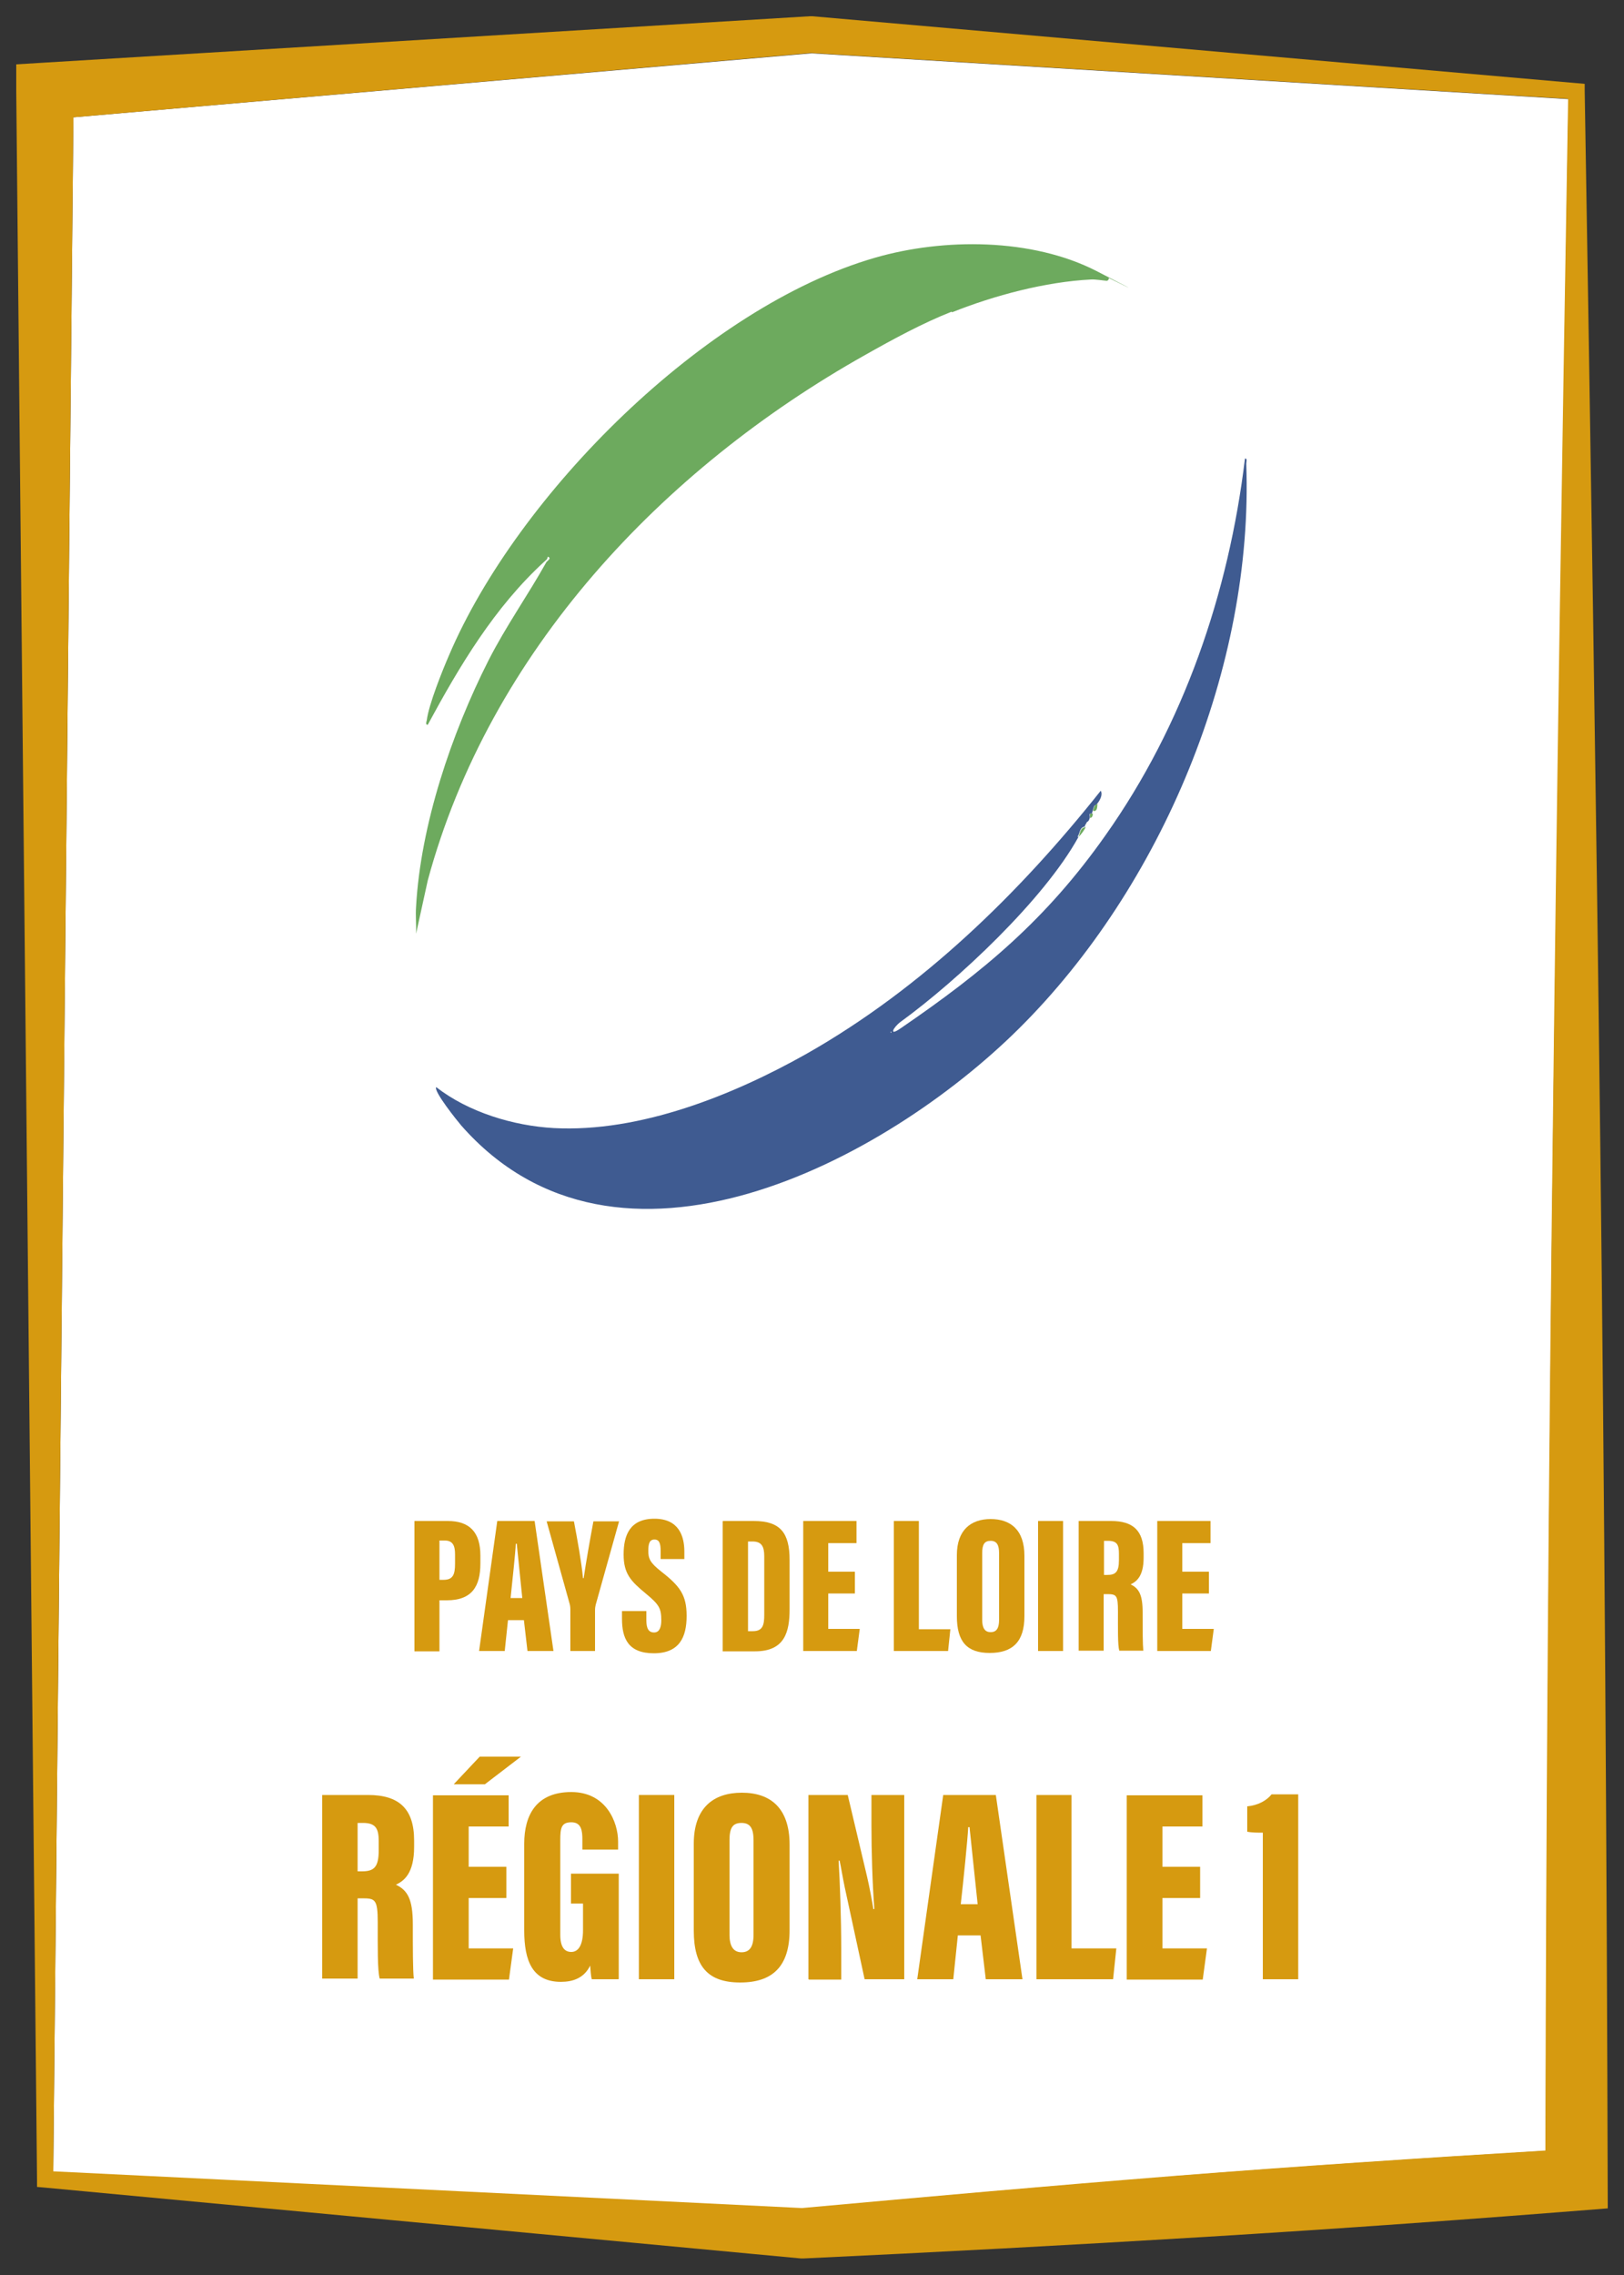 <?xml version="1.0" encoding="UTF-8"?>
<svg id="Logos" xmlns="http://www.w3.org/2000/svg" viewBox="0 0 500 700">
  <rect x="0" y="0" width="500" height="700" fill="#333333" stroke="none"/>
  <defs>
    <style>
      .cls-1 {
        fill: #3f5b91;
      }

      .cls-2 {
        fill: #fff;
      }

      .cls-3 {
        fill: #6daa5e;
      }

      .cls-4 {
        fill: #d69a10;
      }
    </style>
  </defs>
  <g id="Régionale_1" data-name="Régionale 1">
    <g id="Pays_de_Loire" data-name="Pays de Loire">
      <g>
        <path class="cls-2" d="M361.8,669.6c38.1-3,76-5.5,114.1-7.8.3-104.8,1-209.7,2.3-315.2,1.3-104.7,3-210.1,4.7-316.1l-233.1-14.1L22.6,36.1l-6.2,632.2,230.5,11.3c38.7-3.6,76.9-7,114.8-9.9l.1-.1Z"/>
        <path class="cls-4" d="M492.7,352.2c-1.3-108.7-3-216.8-4.8-324.1v-2.3l-2.3-.2L250.1,5h-.8L13.2,19.3l-8.2.5v8.2l6.4,642.6v2.3l2.3.2,232.8,21.8h1.1c40.7-1.9,81.8-4.1,123.1-6.6s82.9-5.5,124.3-8.8c-.3-109.4-1-218.6-2.3-327.3ZM22.6,36.1l227.1-19.8,233.1,14.1c-1.8,106-3.5,211.4-4.7,316.1-1.3,105.5-2.1,210.4-2.3,315.2-38.1,2.3-76,4.8-114.1,7.8-38,3-76.2,6.4-114.8,9.9l-230.5-11.3L22.6,36.1Z"/>
      </g>
      <g>
        <path class="cls-4" d="M127.6,468h10.3c6.7,0,10,3.5,10,10.6v2.5c0,7-2.6,11.3-10.3,11.3h-2.3v15.7h-7.7v-40.1ZM135.3,486.1h1.3c2.9,0,3.5-1.7,3.5-5v-2.8c0-2.6-.6-4.3-3.2-4.3h-1.6v12.1Z"/>
        <path class="cls-4" d="M156.4,498.5l-1,9.5h-7.9l5.6-40h11.5l5.8,40h-8l-1.1-9.5h-5,.1ZM160.8,491.7c-.5-5.1-1.3-12.9-1.7-16.7h-.3c-.1,2.8-1.1,11.8-1.6,16.7h3.7-.1Z"/>
        <path class="cls-4" d="M175.6,508v-12.8c0-.7-.1-1.4-.3-2l-7-25.1h8.4c1.1,5.8,2.3,12.4,2.8,17.5h.2c.7-4.8,1.9-11.6,3-17.5h7.9l-7.2,25.7c-.1.5-.2.9-.2,1.7v12.5h-7.7.1Z"/>
        <path class="cls-4" d="M199,495.7v2.8c0,2.6.7,3.8,2.4,3.8s2.2-1.8,2.2-3.7c0-3.8-.7-4.9-4.8-8.3-4.6-3.8-6.8-6.1-6.8-12s1.9-11,9.5-11,9.2,5.5,9.2,10.1v2.3h-7.3v-2.4c0-2.4-.4-3.6-1.9-3.6s-1.9,1.2-1.9,3.5.5,3.6,3.8,6.2c5.9,4.6,8,7.3,8,13.8s-2.2,11.5-10.1,11.5-9.8-4.6-9.8-10.6v-2.4h7.6-.1Z"/>
        <path class="cls-4" d="M222.6,468h9.5c8.2,0,11,3.7,11,12v15.1c0,6.9-1.4,13-10.6,13h-10v-40l.1-.1ZM230.3,501.9h1.5c3.1,0,3.5-2,3.5-5.1v-17.9c0-2.9-.7-4.6-3.6-4.6h-1.4v27.6Z"/>
        <path class="cls-4" d="M263.2,490.3h-8.2v10.9h9.7l-.9,6.8h-16.5v-40h16.4v6.8h-8.7v8.8h8.2v6.8-.1Z"/>
        <path class="cls-4" d="M275.2,468h7.7v33.3h9.7l-.7,6.7h-16.7v-40Z"/>
        <path class="cls-4" d="M315.4,478.7v18.6c0,7.9-3.7,11.3-10.7,11.3s-10.1-3.5-10.1-11.3v-18.8c0-7.7,4.3-11.1,10.4-11.1s10.4,3.3,10.4,11.3h0ZM302.4,477.9v20.5c0,2.5.8,3.8,2.6,3.8s2.6-1.2,2.6-3.8v-20.5c0-2.5-.7-3.8-2.6-3.8s-2.6,1.1-2.6,3.8Z"/>
        <path class="cls-4" d="M327.3,468v40h-7.7v-40h7.7Z"/>
        <path class="cls-4" d="M332.1,468h10c6.7,0,10,2.9,10,9.9v1.4c0,5.8-2.3,7.4-4,8.2,2.5,1.2,3.7,3.1,3.7,8.6s0,9.7.2,11.8h-7.4c-.5-1.8-.4-7-.4-12.1s-.5-5.3-3.5-5.3h-.9v17.4h-7.7v-40,.1ZM339.8,484.6h1c2.6,0,3.7-.8,3.7-4.6v-1.9c0-2.7-.5-4-3.4-4h-1.2v10.5h-.1Z"/>
        <path class="cls-4" d="M372.2,490.3h-8.2v10.9h9.7l-.9,6.8h-16.5v-40h16.4v6.8h-8.7v8.8h8.2v6.8-.1Z"/>
        <path class="cls-4" d="M99.2,552.3h14.1c9.5,0,14.2,4.2,14.2,14v2c0,8.2-3.2,10.5-5.6,11.6,3.5,1.7,5.2,4.3,5.2,12.2s0,13.8.3,16.7h-10.5c-.7-2.5-.6-9.9-.6-17.2s-.8-7.5-4.9-7.5h-1.3v24.7h-10.9v-56.7.2ZM110,575.8h1.4c3.7,0,5.2-1.2,5.2-6.5v-2.7c0-3.8-.8-5.7-4.8-5.7h-1.7v14.9h-.1Z"/>
        <path class="cls-4" d="M155.9,584h-11.6v15.5h13.7l-1.3,9.6h-23.4v-56.7h23.3v9.6h-12.3v12.4h11.6v9.6h0ZM160.4,540.5l-11.1,8.5h-9.6l8-8.5h12.8-.1Z"/>
        <path class="cls-4" d="M190.4,609h-8.2c-.3-1-.4-3-.5-4.2-1.9,3.9-5.4,5-9,5-8.8,0-11.3-6.5-11.3-15.8v-26.7c0-8.8,3.7-15.9,14.5-15.9s14.4,9.4,14.4,15.2v2.5h-11v-3.1c0-2.7-.3-5.3-3.4-5.3s-3.4,1.8-3.4,5.5v29.1c0,3.8,1.3,5.3,3.4,5.3s3.6-2,3.6-6.7v-8.2h-3.7v-9.2h14.7v32.4l-.1.1Z"/>
        <path class="cls-4" d="M207.6,552.3v56.7h-10.9v-56.7h10.9Z"/>
        <path class="cls-4" d="M243.1,567.5v26.4c0,11.2-5.3,16.1-15.2,16.1s-14.3-4.9-14.3-16v-26.7c0-11,6-15.7,14.8-15.7s14.7,4.7,14.7,16v-.1ZM224.6,566.3v29c0,3.5,1.2,5.4,3.7,5.4s3.7-1.7,3.7-5.4v-29c0-3.6-.9-5.4-3.7-5.4s-3.7,1.6-3.7,5.4Z"/>
        <path class="cls-4" d="M248.9,609v-56.7h12.1l5.9,24.9c.8,3.4,1.6,7.7,2,10.2h.3c-.6-7.6-.9-17.9-.9-25.8v-9.3h10.1v56.7h-12.2l-6.1-28.2c-.6-2.8-1.2-6.5-1.6-8.3h-.3c.4,6.6.8,17.9.8,26.9v9.7h-9.9l-.2-.1Z"/>
        <path class="cls-4" d="M294.9,595.5l-1.4,13.5h-11.1l8-56.7h16.2l8.2,56.7h-11.3l-1.6-13.5h-7.1.1ZM301,585.9c-.8-7.2-1.9-18.3-2.5-23.7h-.4c-.2,3.9-1.5,16.7-2.3,23.7h5.2,0Z"/>
        <path class="cls-4" d="M319,552.3h10.9v47.2h13.8l-1,9.5h-23.6v-56.7h-.1Z"/>
        <path class="cls-4" d="M369.5,584h-11.6v15.5h13.7l-1.3,9.6h-23.4v-56.7h23.3v9.6h-12.3v12.4h11.6v9.6h0Z"/>
        <path class="cls-4" d="M388.8,609v-45.1c-1.4,0-3.4,0-4.8-.3v-7.8c3.3-.3,6-1.8,7.5-3.7h8.2v56.9h-10.9Z"/>
      </g>
      <g>
        <path class="cls-1" d="M332,257.6c-10.6,19.2-37.1,44-54.7,56.8-2.2,1.6-3.9,4.7,0,2,25.6-17.5,44.8-33.5,63-59.3,24.1-34,38-74.5,43-116,.8-.1.4,1,.4,1.6,2.3,62.4-26,130.1-69.9,173.7-41.3,41-123.7,84.6-171.8,29.9-1.2-1.4-8.6-10.6-7.7-11.8,9.9,7.7,23.7,11.9,36.2,12.6,26.5,1.4,55.2-10.1,77.9-22.9,35.4-20.1,65.4-49.3,90.5-80.9.7,1.3-.3,3-1.1,4s-.7-.3-1.4,2.2c-.7,2.5,0,.6,0,.9-1.5-.3-.7.5-.9,1.3-.3,1.2-.8,1.1-.9,1.3s-.3.6-.5.9,0,.3,0,.4c-1.8.3-1.5,1.9-2.3,3.1l.2.2ZM274.2,317.4v.4c.3-.1.3-.3,0-.4Z"/>
        <path class="cls-3" d="M293,95.9c-8.9,3.5-18.1,8.5-26.6,13.3-62.5,35.1-115.7,91.4-134.7,161.7l-3.6,16.4c.1-2.8-.2-5.6,0-8.3,1.4-25.2,10.9-53.3,22.3-75.8,5.4-10.6,12.1-20,17.8-30.2.1-.3,1.9-1.3.4-1.7,0,.8-.5,1-1,1.5-15.4,14.1-26.1,32.1-35.9,50.2-.8.1-.4-1-.3-1.4.6-4.8,4.8-15.3,6.9-20.1,21.1-49.4,78.7-107.1,131.1-122.2,21.1-6.1,48.3-6.1,68.2,4.1,19.9,10.2,3.6,2,3.7,2.1.3.4-.3.9-.5.9-.6,0-3.5-.5-4.9-.4-14,.7-29.8,4.9-42.8,10.1l-.1-.2Z"/>
        <path class="cls-3" d="M337.9,247.3c-.1,1,0,2.5-1.4,2.2.7-2.5.9-1.6,1.4-2.2Z"/>
        <path class="cls-3" d="M336.5,250.4c-.2.7-.1,1.1-.9,1.3.2-.8-.6-1.6.9-1.3Z"/>
        <path class="cls-3" d="M334.3,254.5c-.6,1.1-1.4,2.2-2.3,3.1.7-1.3.4-2.9,2.3-3.1Z"/>
        <path class="cls-3" d="M334.3,254c.1-.3.4-.7.5-.9l-.5.9Z"/>
      </g>
    </g>
  </g>
</svg>